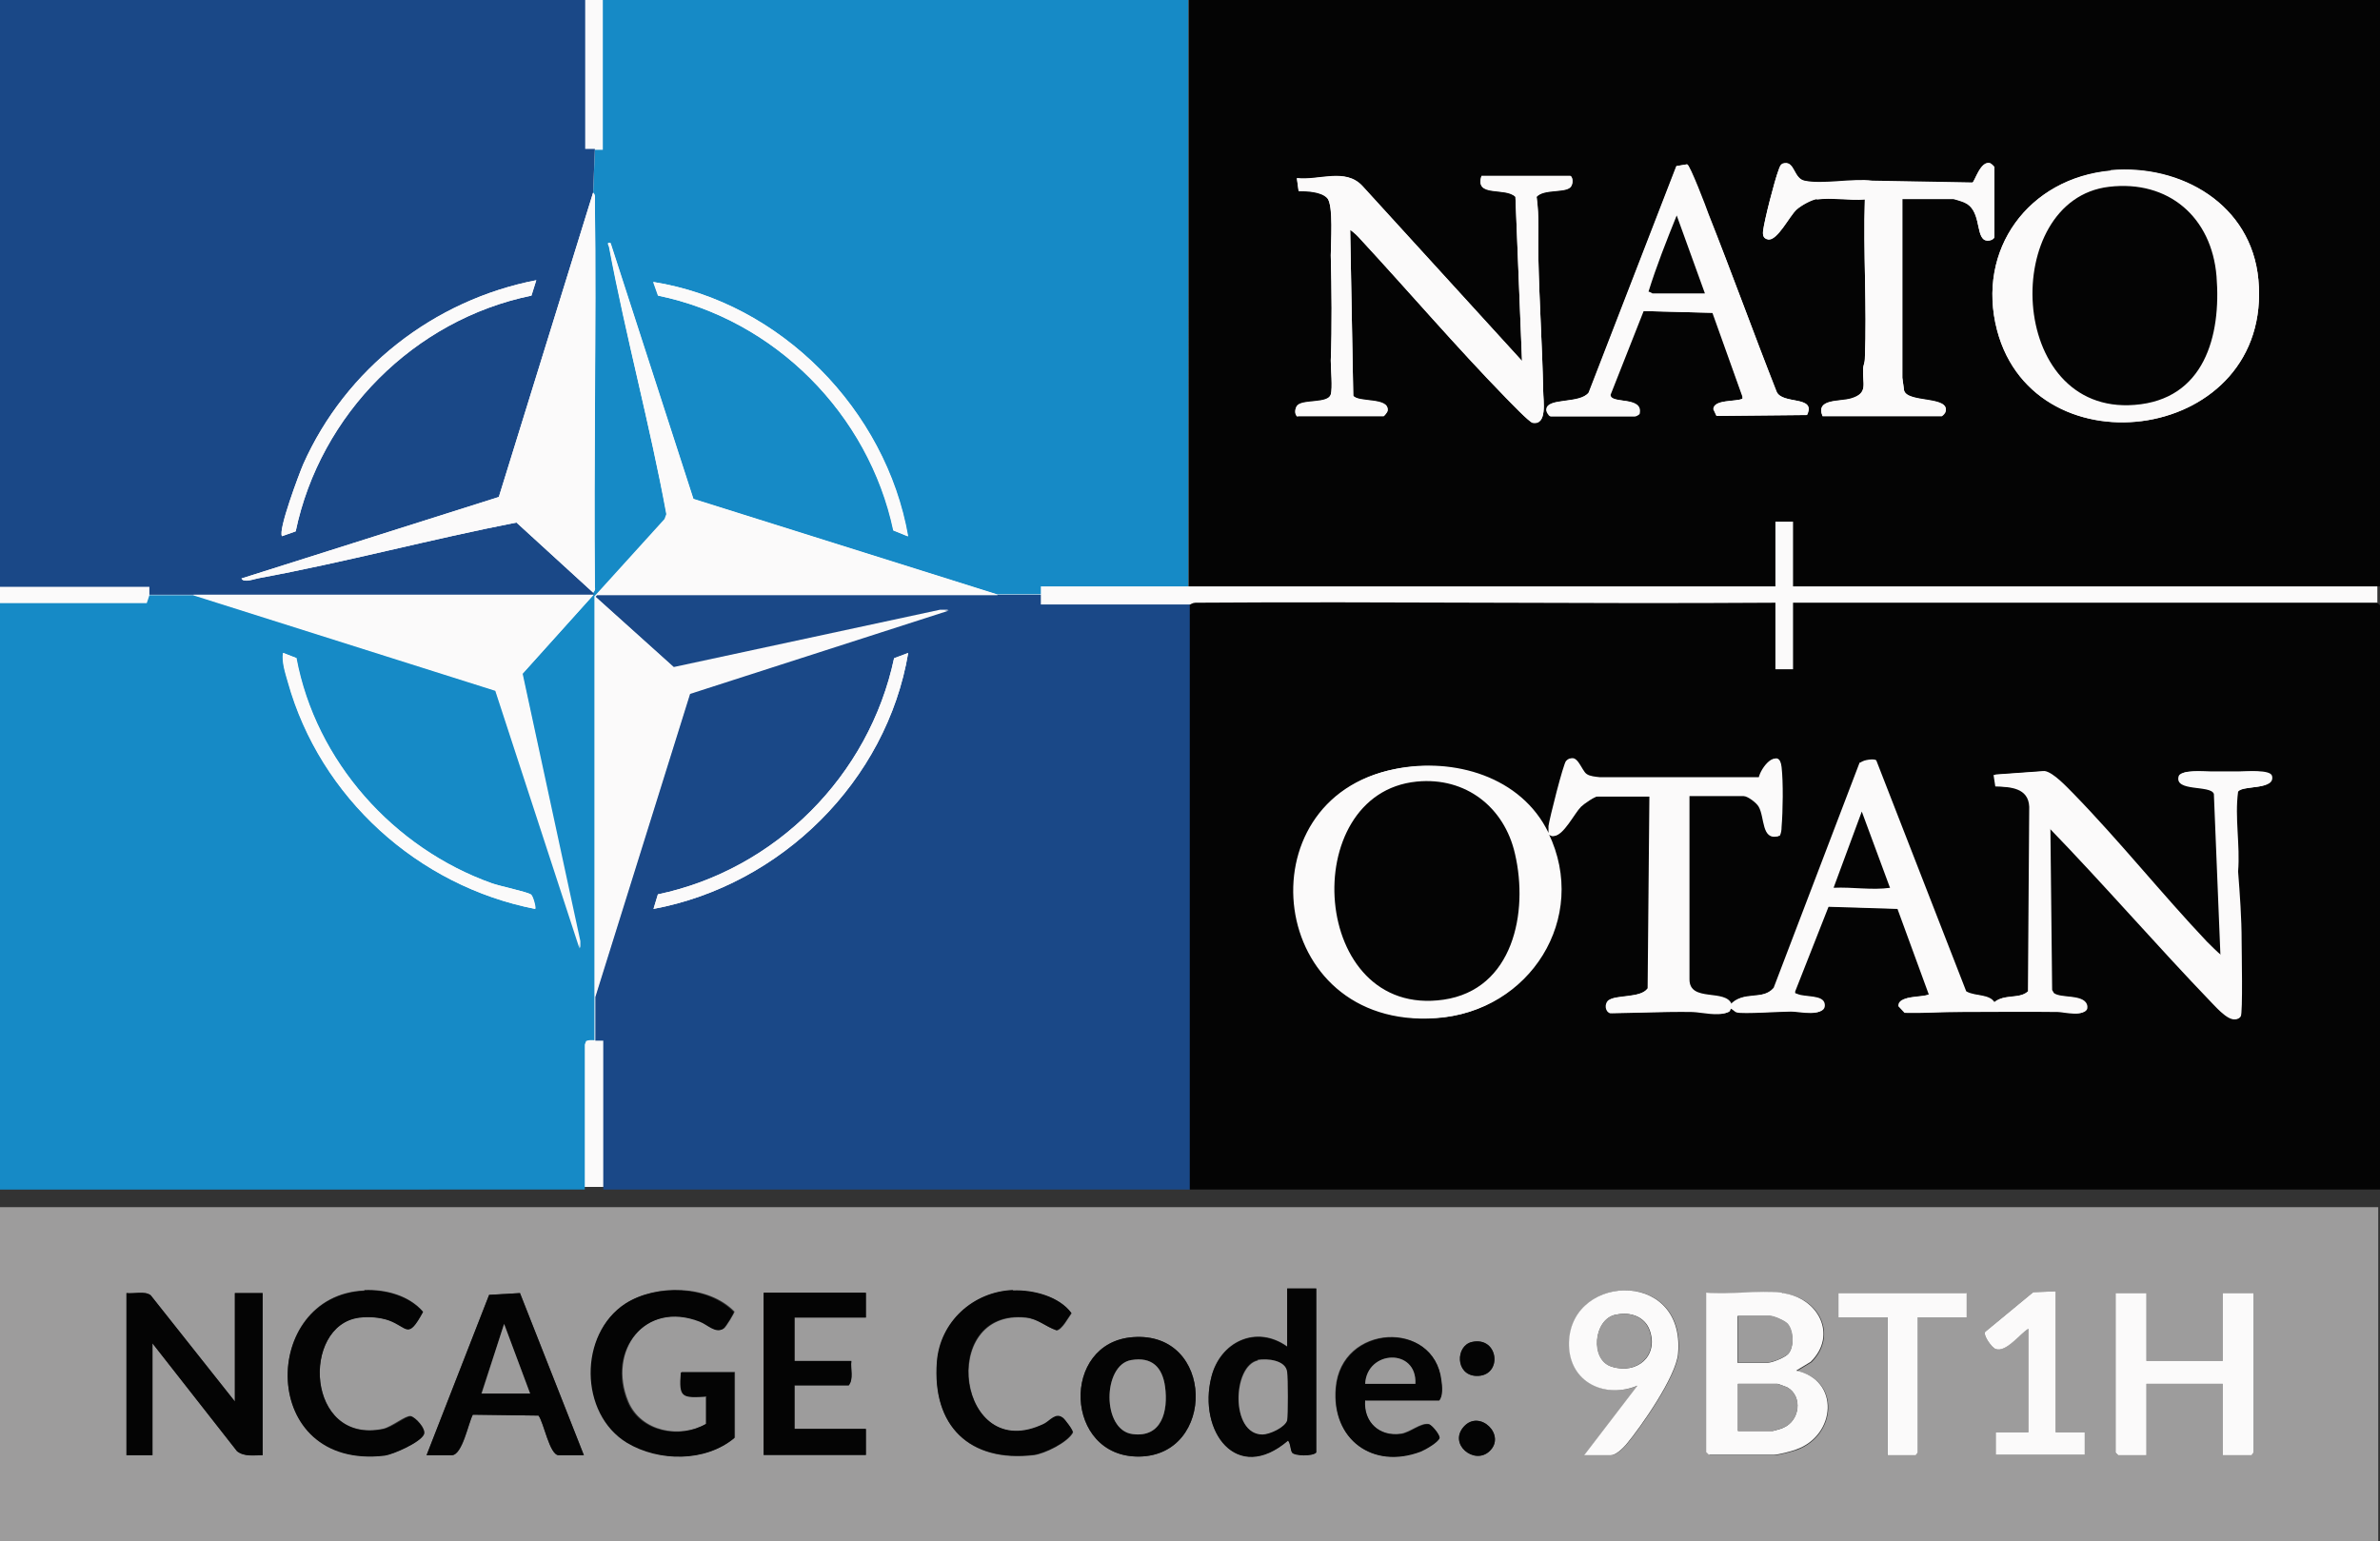 <?xml version="1.0" encoding="UTF-8"?>
<svg id="Layer_2" data-name="Layer 2" xmlns="http://www.w3.org/2000/svg" viewBox="0 0 54.01 34.98">
  <rect x="0" y="0" width="54.01" height="34.98" fill="#333333" stroke="none"/>
  <defs>
    <style>
      .cls-1 {
        fill: #1a4887;
      }

      .cls-2 {
        fill: #9d9c9c;
      }

      .cls-3 {
        fill: #fbfafa;
      }

      .cls-4 {
        fill: #040404;
      }

      .cls-5 {
        fill: #168ac6;
      }
    </style>
  </defs>
  <g id="Layer_1-2" data-name="Layer 1">
    <g>
      <rect class="cls-3" x="0" width="53.95" height="26.94"/>
      <g id="uuid-86952e7b-e156-4a19-b086-ea9d4d210400" data-name="Layer 1-2">
        <g>
          <path class="cls-5" d="M26.97,0v13.31c-1.12,0-2.23,0-3.35,0,0,.06,0,.12,0,.18h-.99l-6.9-2.17-1.88-5.81c-.1-.01-.04.05-.03.1.38,2.03.93,4.03,1.3,6.06l-.04.11-1.55,1.71-.04.04v10.08c-.06,0-.13-.01-.19.02l-.03.08v3.29H0v-13.31h3.33s.06-.17.06-.18h.99l6.86,2.17,1.91,5.85v-.16s-1.3-6.07-1.3-6.07l1.61-1.79s0-.02,0-.04c0-.03.06-.07.04-.12-.03-2.92.03-5.84,0-8.76,0-.06.02-.16-.04-.2l.04-.99c.06,0,.12,0,.18,0V0h13.28ZM20.6,12.17c-.5-2.87-2.89-5.31-5.78-5.77l.11.31c2.65.54,4.78,2.69,5.34,5.33l.32.13h0ZM6.73,14.94l-.31-.12c-.03.21.05.45.11.66.73,2.62,2.95,4.63,5.61,5.15.02-.03-.05-.3-.1-.33-.09-.06-.69-.19-.88-.25-2.23-.79-4-2.77-4.44-5.11h0Z"/>
          <path class="cls-2" d="M0,27.4h53.97v7.58H0v-7.58ZM29.87,29.24h-.66v1.32c-.7-.5-1.52-.11-1.72.69-.31,1.23.57,2.44,1.74,1.44.06.07.05.2.09.27.05.08.48.1.55,0v-3.73h0ZM8.27,29.29c-2.37.1-2.42,4.07.46,3.74.2-.02.81-.3.89-.48.06-.12-.2-.39-.3-.41-.12-.02-.42.24-.63.29-1.75.36-1.86-2.35-.54-2.53.21-.03.47,0,.67.06.44.16.43.45.78-.19-.32-.37-.85-.51-1.33-.49h0ZM16.04,31.7v.61c-.6.35-1.49.19-1.78-.5-.48-1.15.38-2.31,1.64-1.82.18.07.35.28.53.16.05-.03.24-.35.24-.38-.59-.61-1.77-.63-2.46-.19-1.07.69-1.05,2.5.04,3.16.71.43,1.77.44,2.43-.11v-1.49h-1.21c-.05.59.03.58.59.55h0ZM22.99,29.29c-.91.03-1.65.72-1.72,1.63-.12,1.45.74,2.28,2.19,2.11.25-.03.77-.29.89-.51.02-.04-.18-.3-.22-.33-.17-.12-.29.07-.42.13-1.97.97-2.45-2.63-.42-2.41.27.03.45.2.69.29.12-.01.27-.3.34-.39-.28-.38-.86-.52-1.32-.51h0ZM35.95,33.03h.61c.12,0,.27-.15.35-.24.35-.42,1.13-1.54,1.18-2.06.18-1.99-2.6-1.82-2.47-.11.06.79.86,1.12,1.55.83l-1.21,1.58h0ZM46.65,29.31l-.51.02-1.09.9c-.05.08.15.36.24.39.24.08.54-.35.74-.46v2.35h-.74v.51h2.02v-.51h-.66v-3.2ZM5.33,31.81l-1.91-2.41c-.13-.11-.39-.03-.55-.05v3.68h.59v-2.54l1.92,2.45c.17.13.38.08.58.09v-3.68h-.63v2.46h0ZM9.68,33.03h.57c.25,0,.38-.74.48-.92l1.49.02c.12.15.25.9.46.9h.57l-1.45-3.68-.7.04-1.42,3.64h0ZM19.65,29.35h-2.32v3.68h2.32v-.59h-1.62v-.99h1.23c.11-.14.03-.38.06-.55h-1.29v-.99h1.62v-.55h0ZM40.45,29.35c-.53-.06-1.17.05-1.71,0v3.62l.06.06h1.47c.09,0,.4-.08.51-.12.9-.33.99-1.58,0-1.79l.33-.2c.61-.62.17-1.47-.64-1.56h0ZM44.63,29.35h-2.91v.55h1.1v3.13h.64l.06-.06v-3.07h1.1v-.55h0ZM48.71,29.35h-.7v3.62l.06.06h.64v-1.62h1.73v1.62h.64l.06-.06v-3.62h-.7v1.54h-1.73v-1.54h0ZM25.71,30.35c-1.65.12-1.56,2.73.14,2.71,1.75-.02,1.72-2.85-.14-2.71ZM30.98,31.78h1.67c.09-.09.07-.33.05-.46-.16-1.37-2.27-1.28-2.39.18-.1,1.16.83,1.85,1.92,1.44.1-.04.4-.21.43-.31.02-.07-.17-.29-.24-.31-.19-.03-.42.19-.63.22-.5.07-.86-.27-.82-.77h0ZM33.4,30.46c-.37.08-.38.75.1.77.61.02.52-.91-.1-.77ZM33.8,32.94c.39-.36-.22-.96-.58-.56-.36.4.24.88.58.56Z"/>
          <path class="cls-4" d="M54.01,0v13.31h-13.32v-1.47h-.4v1.47c-4.44,0-8.88,0-13.32,0V0h27.04ZM35.19,9.45h1.91s.09-.04.09-.06c.09-.41-.66-.21-.66-.43l.75-1.9,1.58.04.68,1.9v.05c-.16.08-.66.01-.66.24l.07.15,2.05-.02c.22-.45-.56-.23-.69-.53-.52-1.34-1.01-2.7-1.55-4.04-.06-.15-.42-1.11-.48-1.12l-.24.04-1.99,5.14c-.2.26-.94.11-.96.38-.01.05.05.15.09.16h0ZM41.23,4.52c.33-.05.75.03,1.09,0-.04,1.2.05,2.42,0,3.62,0,.08-.03.15-.04.22-.02.34.13.56-.27.68-.26.08-.81,0-.65.4h2.7s.08-.07.09-.1c.1-.36-.86-.19-.94-.48,0-.02-.04-.27-.04-.29v-4.06h1.16s.22.06.25.08c.37.17.26.71.44.84.09.07.24,0,.24-.06v-1.58s-.07-.08-.1-.09c-.22-.06-.35.43-.4.44l-2.27-.04c-.44-.06-1.13.09-1.54,0-.24-.05-.22-.43-.45-.4-.1.01-.11.08-.14.16-.09.24-.32,1.13-.35,1.38-.01.11.01.17.12.19.21.02.48-.54.64-.68.1-.09.33-.22.46-.24h0ZM47.9,3.87c-1.86.17-3.06,1.79-2.58,3.62.87,3.3,6.27,2.54,5.93-1.15-.16-1.7-1.75-2.62-3.35-2.48h0ZM29.45,9.45h1.95s.09-.09.09-.13c.03-.3-.66-.17-.78-.33l-.07-3.77c.09.06.17.14.24.22,1.1,1.19,2.16,2.43,3.29,3.59.1.1.53.55.61.57.34.06.24-.5.24-.72-.02-1.01-.09-2.04-.11-3.05-.01-.45.03-.91-.04-1.36.16-.18.62-.09.76-.21.08-.07.06-.26,0-.26h-2.01c-.16.49.54.24.77.47l.15,3.73-3.62-3.97c-.39-.43-.99-.12-1.49-.18l.04.29c.19,0,.51.01.65.16.15.16.08,1.02.08,1.3.02.81.03,1.58,0,2.39,0,.2.04.61,0,.77-.06.21-.6.11-.75.24-.07.06-.08.23,0,.26Z"/>
          <path class="cls-1" d="M13.28,0v3.38c.07,0,.15,0,.22,0l-.04.99-2.14,6.91-5.84,1.85c.05.11.31,0,.41-.01,1.95-.36,3.88-.88,5.83-1.26l1.75,1.6s0,.03,0,.04H3.39c0-.06,0-.12,0-.18H0V0h13.28ZM6.4,12.17l.31-.11c.56-2.66,2.69-4.81,5.35-5.35l.11-.35c-2.33.45-4.33,2.01-5.29,4.18-.09.21-.58,1.5-.48,1.63h0Z"/>
          <path class="cls-1" d="M22.63,13.5h.99c0,.07,0,.15,0,.22,1.13,0,2.26,0,3.39,0v13.28c-4.44,0-8.88,0-13.32,0v-3.38c-.06,0-.12,0-.18,0v-.99l2.15-6.88,5.87-1.89h-.19s-6.04,1.3-6.04,1.3l-1.79-1.61.04-.04h9.09ZM14.83,20.63c2.89-.54,5.29-2.9,5.78-5.81l-.32.12c-.56,2.66-2.69,4.8-5.36,5.36l-.1.33h0Z"/>
          <path class="cls-3" d="M13.47,13.46l-1.75-1.6c-1.95.38-3.88.9-5.83,1.26-.11.02-.36.12-.41.01l5.84-1.85,2.14-6.91c.06.04.04.14.04.2.04,2.92-.03,5.84,0,8.76.02.05-.03.1-.04.12h0Z"/>
          <path class="cls-3" d="M13.47,13.5l-1.61,1.79,1.31,6.07v.16s-1.92-5.85-1.92-5.85l-6.86-2.17h9.09Z"/>
          <path class="cls-3" d="M13.54,13.5l1.55-1.71.04-.11c-.38-2.03-.92-4.03-1.3-6.06,0-.05-.07-.12.03-.1l1.88,5.81,6.9,2.17h-9.09Z"/>
          <path class="cls-3" d="M13.5,13.53l1.79,1.61,6.04-1.3h.19s-5.87,1.9-5.87,1.9l-2.15,6.88v-9.08h0Z"/>
          <path class="cls-3" d="M6.73,14.94c.44,2.34,2.2,4.31,4.44,5.11.18.07.78.19.88.25.05.03.12.3.1.33-2.66-.52-4.88-2.53-5.61-5.15-.06-.21-.14-.45-.11-.66l.31.12h0Z"/>
          <path class="cls-3" d="M20.6,12.17l-.32-.13c-.56-2.64-2.69-4.78-5.34-5.33l-.11-.31c2.89.46,5.28,2.91,5.78,5.77h0Z"/>
          <path class="cls-3" d="M40.45,29.35c.81.1,1.26.95.64,1.56l-.33.2c1,.21.91,1.47,0,1.79-.1.04-.41.12-.51.12h-1.47l-.06-.06v-3.62c.54.05,1.18-.06,1.71,0h0ZM39.44,30.93h.68c.1,0,.39-.12.46-.2.14-.16.12-.52-.02-.68-.07-.08-.31-.18-.41-.18h-.72v1.07h0ZM39.44,32.48h.79s.2-.05.23-.07c.39-.16.45-.72.1-.92-.03-.01-.2-.08-.22-.08h-.9v1.07h0Z"/>
          <path class="cls-4" d="M5.33,31.81v-2.46h.63v3.68c-.2,0-.41.04-.58-.09l-1.92-2.45v2.54h-.59v-3.68c.17.02.42-.05.55.05l1.91,2.41h0Z"/>
          <polygon class="cls-3" points="48.71 29.35 48.71 30.89 50.44 30.89 50.44 29.35 51.14 29.35 51.14 32.97 51.09 33.03 50.44 33.03 50.44 31.41 48.71 31.41 48.71 33.03 48.07 33.03 48.01 32.97 48.01 29.35 48.71 29.35"/>
          <path class="cls-4" d="M16.04,31.7c-.56.03-.64.04-.59-.55h1.21v1.49c-.65.55-1.71.54-2.43.11-1.09-.66-1.1-2.47-.04-3.16.69-.44,1.87-.42,2.46.19,0,.03-.19.35-.24.38-.18.11-.35-.09-.53-.16-1.25-.49-2.12.67-1.64,1.82.29.69,1.18.85,1.78.5v-.61h0Z"/>
          <path class="cls-4" d="M9.68,33.03l1.42-3.64.7-.04,1.45,3.68h-.57c-.21,0-.34-.75-.46-.9l-1.49-.02c-.1.18-.24.92-.48.92h-.57,0ZM12.03,31.63l-.59-1.58-.52,1.58h1.1Z"/>
          <path class="cls-4" d="M19.65,29.35v.55h-1.62v.99h1.29c-.02.17.06.41-.06.55h-1.23v.99h1.62v.59h-2.32v-3.68h2.32Z"/>
          <path class="cls-4" d="M29.87,29.24v3.73c-.08.09-.5.08-.55,0-.04-.07-.03-.2-.09-.27-1.17,1-2.05-.22-1.74-1.44.2-.8,1.02-1.19,1.72-.69v-1.32h.66ZM28.54,30.87c-.58.12-.62,1.68.1,1.68.16,0,.52-.16.56-.32.03-.1.03-.96,0-1.1-.04-.26-.46-.31-.67-.27h0Z"/>
          <path class="cls-4" d="M8.27,29.29c.47-.02,1.01.12,1.33.49-.35.64-.34.35-.78.19-.2-.07-.46-.09-.67-.06-1.32.17-1.21,2.88.54,2.53.22-.04.52-.3.63-.29.1.01.35.28.3.41-.08.18-.69.45-.89.48-2.88.34-2.83-3.64-.46-3.74h0Z"/>
          <path class="cls-4" d="M22.99,29.29c.45-.02,1.04.13,1.32.51-.07.1-.22.38-.34.39-.25-.08-.42-.26-.69-.29-2.03-.22-1.55,3.38.42,2.41.13-.07.26-.26.42-.13.04.03.24.29.22.33-.12.23-.64.48-.89.51-1.45.17-2.3-.66-2.19-2.11.07-.91.82-1.59,1.72-1.63h0Z"/>
          <path class="cls-3" d="M35.95,33.03l1.21-1.58c-.69.29-1.48-.03-1.55-.83-.13-1.71,2.65-1.88,2.47.11-.05.52-.83,1.64-1.18,2.06-.08.09-.23.24-.35.24h-.61,0ZM36.67,29.84c-.51.1-.59,1.03-.09,1.18.57.18,1.06-.24.86-.82-.11-.32-.45-.43-.76-.36Z"/>
          <path class="cls-4" d="M25.71,30.35c1.86-.14,1.89,2.69.14,2.71-1.7.02-1.79-2.59-.14-2.71ZM25.67,30.87c-.65.11-.67,1.59.03,1.68.67.09.82-.53.74-1.07-.06-.45-.3-.69-.77-.61h0Z"/>
          <polygon class="cls-3" points="44.63 29.35 44.63 29.9 43.52 29.9 43.52 32.97 43.47 33.03 42.83 33.03 42.83 29.9 41.72 29.9 41.72 29.35 44.63 29.35"/>
          <path class="cls-4" d="M30.98,31.78c-.04.5.33.84.82.77.21-.03.44-.25.63-.22.06.01.25.24.24.31-.03.1-.33.27-.43.31-1.09.41-2.02-.28-1.92-1.44.12-1.46,2.23-1.55,2.39-.18.02.13.04.36-.05.46h-1.67,0ZM32.12,31.41c.04-.82-1.1-.77-1.14,0h1.14Z"/>
          <path class="cls-3" d="M46.65,29.31v3.2h.66v.51h-2.02v-.51h.74v-2.35c-.2.12-.5.54-.74.46-.09-.03-.29-.31-.24-.39l1.09-.9.51-.02Z"/>
          <path class="cls-4" d="M33.4,30.46c.62-.14.71.79.1.77-.48-.02-.47-.68-.1-.77Z"/>
          <path class="cls-4" d="M33.8,32.94c-.34.32-.94-.16-.58-.56.36-.4.97.2.58.56Z"/>
          <path class="cls-3" d="M29.45,9.45c-.08-.03-.07-.2,0-.26.15-.13.69-.03.75-.24.05-.15,0-.57,0-.77.03-.81.02-1.58,0-2.39,0-.27.06-1.13-.08-1.3-.13-.15-.46-.16-.65-.16l-.04-.29c.5.06,1.1-.24,1.49.18l3.62,3.97-.15-3.73c-.23-.23-.93.02-.77-.47h2.01c.06,0,.09.19,0,.26-.14.12-.6.03-.76.21.06.45.03.9.04,1.36.02,1.01.09,2.04.11,3.05,0,.22.1.78-.24.72-.08-.01-.51-.47-.61-.57-1.13-1.16-2.19-2.4-3.29-3.59-.07-.08-.15-.16-.24-.22l.07,3.77c.12.16.81.03.78.33,0,.04-.07.13-.09.13h-1.95Z"/>
          <path class="cls-3" d="M47.9,3.87c1.6-.14,3.19.77,3.35,2.48.34,3.68-5.06,4.44-5.93,1.15-.48-1.83.72-3.46,2.58-3.62h0ZM47.86,4.24c-2.47.29-2.33,5.19.58,4.95,1.58-.13,1.97-1.56,1.86-2.92-.11-1.34-1.08-2.19-2.44-2.03h0Z"/>
          <path class="cls-3" d="M41.23,4.52c-.13.02-.36.15-.46.24-.16.15-.43.7-.64.68-.11-.02-.13-.09-.12-.19.03-.25.26-1.15.35-1.38.03-.08.05-.14.14-.16.23-.03.2.34.45.4.41.09,1.1-.05,1.54,0l2.27.04c.05-.01.18-.5.4-.44.03,0,.1.07.1.09v1.58c0,.06-.15.12-.24.06-.18-.14-.07-.68-.44-.84-.04-.02-.23-.08-.25-.08h-1.16v4.06s.04.27.04.29c.08.29,1.05.12.94.48,0,.03-.07.1-.09.1h-2.7c-.17-.41.39-.32.65-.4.4-.12.25-.34.27-.68,0-.07.04-.14.04-.22.05-1.2-.04-2.42,0-3.62-.34.03-.76-.05-1.09,0h0Z"/>
          <path class="cls-3" d="M35.19,9.45s-.11-.11-.09-.16c.02-.27.76-.11.96-.38l1.99-5.14.24-.04c.06.01.43.97.48,1.12.53,1.34,1.02,2.7,1.55,4.04.13.3.91.08.69.53l-2.05.02-.07-.15c0-.23.51-.17.66-.24v-.05s-.67-1.9-.67-1.9l-1.58-.04-.75,1.9c0,.22.75.02.66.43,0,.02-.08.06-.09.06h-1.91ZM38.7,6.66l-.64-1.77c-.23.57-.46,1.15-.64,1.73.03,0,.08.04.09.04h1.2Z"/>
          <path class="cls-3" d="M6.4,12.17c-.09-.13.39-1.42.48-1.63.97-2.17,2.97-3.73,5.29-4.18l-.11.35c-2.66.55-4.8,2.69-5.35,5.35l-.31.11h0Z"/>
          <path class="cls-4" d="M27.01,13.72s.06-.04.12-.04c4.39-.03,8.77.03,13.16,0v1.51h.4v-1.51h13.26l.06.06v13.26c-9,0-18,0-27.01,0v-13.28h0ZM35.14,18.9c-.62-1.28-2.15-1.71-3.46-1.45-3.46.68-2.89,5.91.94,5.65,2.09-.14,3.45-2.26,2.52-4.19,0,0,.1.06.13.06.21,0,.46-.51.61-.66.06-.06.32-.24.39-.24h1.2l-.04,4.35c-.18.24-.76.15-.9.28-.09.08-.08.25.05.29.62,0,1.25-.04,1.87-.03.22,0,.58.1.78.01.05-.02.04-.09.06-.09.06,0,.1.08.16.09.13.04,1-.03,1.24-.02.17,0,.76.14.72-.16-.03-.22-.44-.15-.62-.23-.04-.02-.06,0-.05-.06l.76-1.93,1.6.05.71,1.94c-.16.09-.71.01-.69.27l.14.15c.44.01.87-.03,1.31-.02.72,0,1.43-.01,2.17,0,.14,0,.66.13.63-.12-.04-.29-.59-.17-.76-.3l-.04-.07-.04-3.7c1.27,1.3,2.46,2.68,3.71,3.99.1.1.46.53.61.31.05-.07.02-1.5.02-1.71,0-.52-.04-1.06-.08-1.58.05-.6-.08-1.22,0-1.81.12-.16.85-.03.77-.36-.04-.15-.59-.1-.75-.1-.21,0-.41,0-.62,0-.16,0-.67-.05-.71.1-.1.36.73.19.8.4l.15,3.69c-.12-.1-.24-.22-.35-.33-1.03-1.09-1.97-2.27-3.02-3.35-.15-.15-.46-.49-.66-.52l-1.12.08.04.26c.34.02.75.03.77.46l-.03,4.19c-.23.2-.58.05-.79.27-.12-.21-.45-.14-.65-.26l-2.04-5.24c-.04-.05-.3-.01-.34.04l-1.95,5.11c-.27.31-.74.06-.99.39-.13-.37-.96-.04-.96-.57v-4.17h1.27c.09,0,.29.16.34.24.14.24.06.77.44.67.03-.06.04-.13.04-.2.03-.35.04-1.02,0-1.36-.05-.46-.44,0-.48.23h-3.65c-.09-.01-.22-.02-.29-.07-.12-.07-.22-.51-.43-.31-.05.05-.37,1.32-.4,1.48,0,.04-.02.12,0,.15h0Z"/>
          <path class="cls-3" d="M14.83,20.63l.1-.33c2.67-.56,4.79-2.69,5.36-5.36l.32-.12c-.49,2.91-2.88,5.27-5.78,5.81h0Z"/>
          <path class="cls-2" d="M39.44,32.48v-1.07h.9s.19.06.22.08c.36.2.29.77-.1.92-.03.01-.22.07-.23.07h-.79Z"/>
          <path class="cls-2" d="M39.44,30.93v-1.07h.72c.09,0,.34.11.41.18.14.16.15.52.02.68-.07.08-.36.2-.46.2h-.68Z"/>
          <polygon class="cls-2" points="12.03 31.63 10.93 31.63 11.44 30.05 12.03 31.63"/>
          <path class="cls-2" d="M28.54,30.87c.22-.04.64,0,.67.27.02.13.02,1,0,1.1-.05.16-.4.32-.56.32-.73,0-.68-1.56-.1-1.68h0Z"/>
          <path class="cls-2" d="M36.67,29.84c.32-.07.65.04.76.36.2.58-.29,1-.86.82-.5-.15-.41-1.08.09-1.18Z"/>
          <path class="cls-2" d="M25.67,30.87c.47-.08.71.16.77.61.07.54-.07,1.16-.74,1.07-.7-.09-.68-1.57-.03-1.68h0Z"/>
          <path class="cls-2" d="M32.12,31.41h-1.14c.04-.77,1.18-.82,1.14,0Z"/>
          <path class="cls-4" d="M47.86,4.24c1.35-.16,2.33.69,2.44,2.03.11,1.36-.28,2.8-1.86,2.92-2.91.23-3.05-4.66-.58-4.95h0Z"/>
          <path class="cls-4" d="M38.7,6.66h-1.2s-.06-.04-.09-.04c.18-.58.41-1.16.64-1.73l.64,1.77h0Z"/>
          <path class="cls-3" d="M35.14,18.9s0-.11,0-.15c.02-.16.34-1.43.4-1.48.2-.21.31.23.43.31.07.05.2.06.29.08h3.65c.04-.24.43-.7.48-.24.04.34.03,1.01,0,1.36,0,.07-.01.13-.04.2-.38.1-.3-.43-.44-.67-.05-.09-.25-.24-.34-.24h-1.27v4.17c0,.53.83.2.96.57.26-.32.72-.08.99-.39l1.95-5.11s.3-.09.34-.04l2.04,5.24c.2.11.54.04.65.26.21-.22.57-.07.79-.27l.03-4.19c-.02-.43-.43-.45-.77-.46l-.04-.26,1.12-.08c.21.02.51.36.66.52,1.04,1.07,1.99,2.26,3.02,3.35.11.12.23.23.35.33l-.15-3.69c-.07-.21-.9-.04-.8-.4.04-.15.56-.1.71-.1.21,0,.41,0,.62,0,.16,0,.71-.05.75.1.08.33-.65.19-.77.36-.08.59.05,1.21,0,1.81.03.52.07,1.06.08,1.58,0,.22.03,1.64-.02,1.71-.15.21-.51-.21-.61-.31-1.26-1.31-2.45-2.69-3.71-3.99l.04,3.7.04.07c.18.13.73,0,.76.3.03.26-.5.12-.63.12-.74-.01-1.45,0-2.17,0-.44,0-.87.03-1.31.02l-.14-.15c-.02-.26.53-.18.69-.27l-.71-1.94-1.6-.05-.76,1.93c0,.06.01.05.05.06.18.08.58,0,.62.23.05.3-.55.16-.72.16-.24,0-1.1.06-1.24.02-.06-.02-.1-.09-.16-.09-.03,0-.01.07-.06.09-.21.09-.56,0-.78-.01-.63-.01-1.25.02-1.87.03-.12-.04-.13-.21-.05-.29.15-.13.73-.04.9-.28l.04-4.35h-1.2c-.07,0-.33.18-.39.24-.15.15-.4.67-.61.66-.02,0-.12-.05-.13-.06.94,1.94-.43,4.05-2.52,4.19-3.83.26-4.4-4.97-.94-5.65,1.31-.26,2.84.18,3.46,1.45h0ZM32.15,17.74c-2.73.27-2.42,5.39.61,4.95,1.58-.23,1.93-1.97,1.62-3.31-.25-1.07-1.12-1.75-2.23-1.64h0ZM42.9,20.15l-.64-1.73-.64,1.73c.43-.02.85.06,1.29,0h0Z"/>
          <path class="cls-4" d="M42.9,20.15c-.43.06-.85-.02-1.29,0l.64-1.73.64,1.73h0Z"/>
          <path class="cls-4" d="M32.15,17.74c1.11-.11,1.99.58,2.23,1.64.31,1.33-.04,3.08-1.62,3.31-3.03.44-3.34-4.68-.61-4.95h0Z"/>
        </g>
      </g>
    </g>
  </g>
</svg>